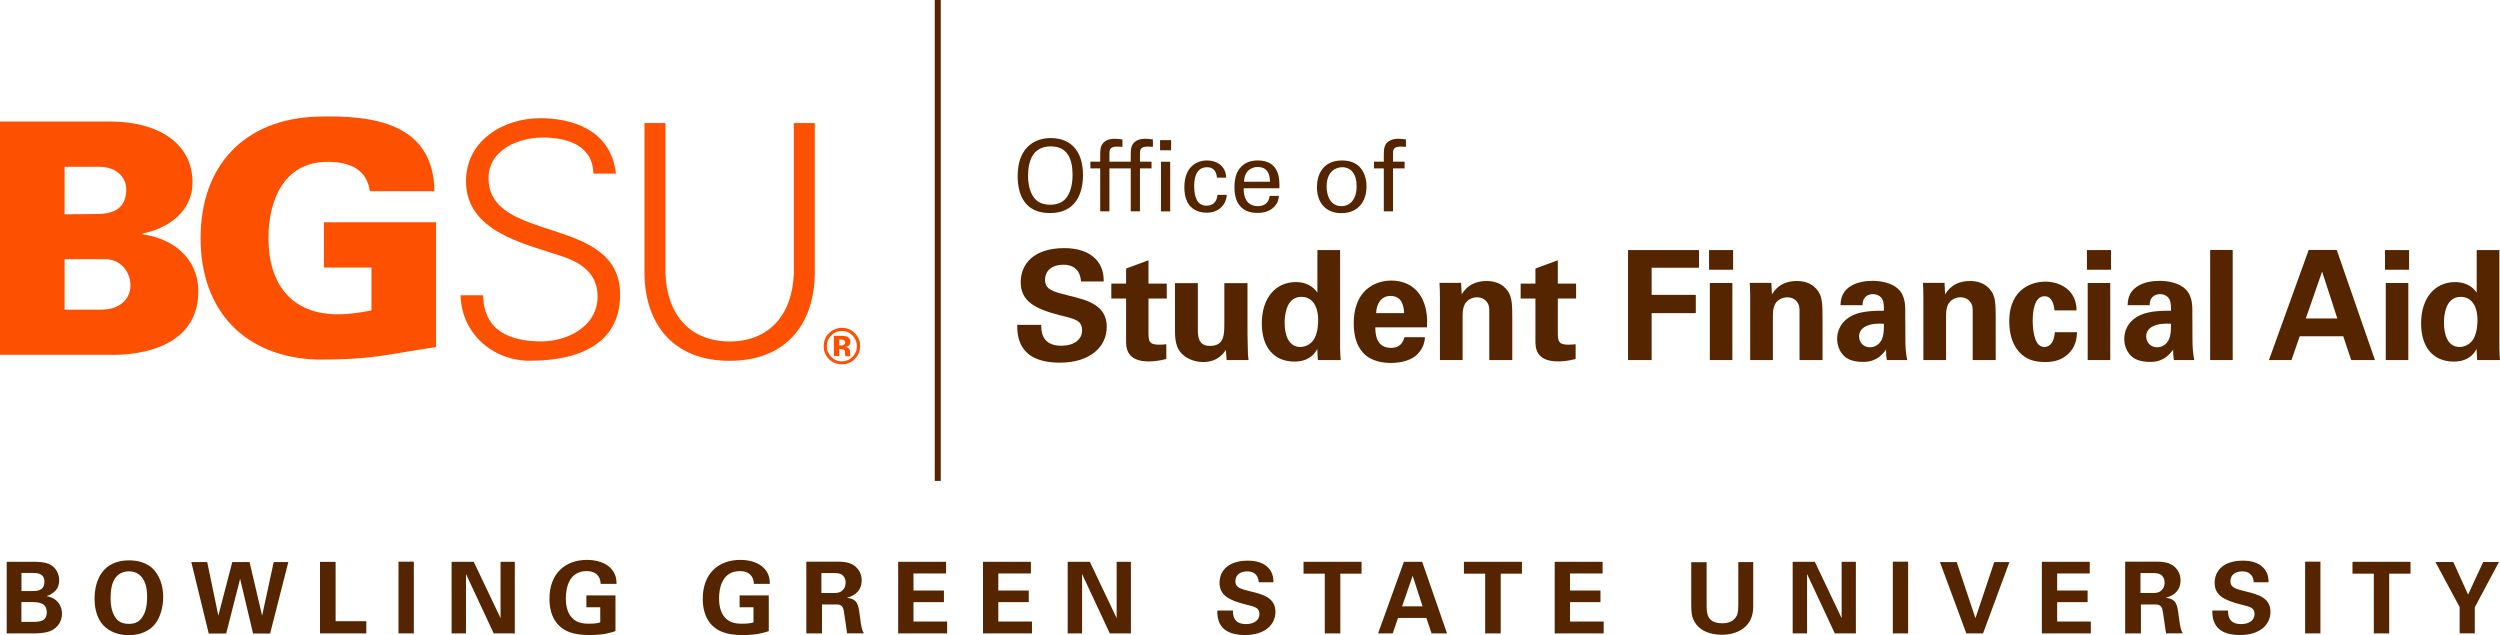 <?xml version="1.0" encoding="utf-8"?>
<!-- Generator: Adobe Illustrator 26.2.1, SVG Export Plug-In . SVG Version: 6.00 Build 0)  -->
<svg version="1.1" id="Layer_1" xmlns="http://www.w3.org/2000/svg" xmlns:xlink="http://www.w3.org/1999/xlink" x="0px" y="0px"
	 viewBox="0 0 328.28 83.4" style="enable-background:new 0 0 328.28 83.4;" xml:space="preserve">
<style type="text/css">
	.st0{clip-path:url(#SVGID_00000142157990453468672280000014498659459923426482_);fill:none;stroke:#552500;stroke-width:0.79;}
	.st1{clip-path:url(#SVGID_00000142157990453468672280000014498659459923426482_);fill:#FD5000;}
	.st2{clip-path:url(#SVGID_00000142157990453468672280000014498659459923426482_);fill:#552500;}
</style>
<g>
	<defs>
		<rect id="SVGID_1_" width="328.28" height="83.4"/>
	</defs>
	<clipPath id="SVGID_00000103234792396183248750000012766710716765904029_">
		<use xlink:href="#SVGID_1_"  style="overflow:visible;"/>
	</clipPath>
	
		<line style="clip-path:url(#SVGID_00000103234792396183248750000012766710716765904029_);fill:none;stroke:#552500;stroke-width:0.79;" x1="123.14" y1="0" x2="123.14" y2="63.15"/>
	<path style="clip-path:url(#SVGID_00000103234792396183248750000012766710716765904029_);fill:#FD5000;" d="M8.48,28.14l4.32-0.04
		c2.29,0,3.78-0.89,3.78-3.23c0-1.74-1.49-2.97-3.48-2.97H8.48V28.14z M13.44,40.65c2.12,0,3.69-1.27,3.69-3.18
		c0-1.7-1.19-3.31-3.1-3.43H8.48v6.62H13.44z M0,46.59V15.96h14.68c5.77,0.04,10.6,2.63,10.6,8.01c0,3.77-3.18,6.06-6.62,6.7v0.09
		c4.07,0.55,7.38,3.14,7.38,7.51c0,8.92-11.37,8.32-11.66,8.32H0z"/>
	<path style="clip-path:url(#SVGID_00000103234792396183248750000012766710716765904029_);fill:#FD5000;" d="M48.78,35.13h-6.24
		v-5.94h14.72v16.38c-6.87,1.02-8.19,1.65-15.57,1.65c-9.54-0.3-15.35-6.37-15.35-15.96s5.81-15.65,15.35-15.95
		c7.42-0.21,15.23,0.89,15.36,9.8h-8.48c-0.42-2.97-2.76-3.86-5.56-3.86c-5.73,0-7.76,5.05-7.76,10.01c0,6.02,3.01,10.01,9.12,10.01
		c1.57,0,3.14-0.26,4.41-0.51V35.13z"/>
	<path style="clip-path:url(#SVGID_00000103234792396183248750000012766710716765904029_);fill:#FD5000;" d="M69.58,47.37
		c-4.87,0-8.98-3.56-9.1-8.6h2.96c0.08,4.7,3.56,6.06,7.66,6.06c3.43,0,7.37-1.99,7.37-5.89c0-3.05-2.2-4.49-4.79-5.33
		c-4.95-1.65-12.49-3.22-12.49-9.83c0-5.33,4.91-8.26,9.74-8.26c4.02,0,9.27,1.4,9.95,7.28h-2.96c-0.08-3.77-3.51-4.74-6.65-4.74
		c-3.18,0-7.12,1.61-7.12,5.33c0,8.68,17.28,4.74,17.28,15.29C81.43,45.34,75.72,47.37,69.58,47.37"/>
	<path style="clip-path:url(#SVGID_00000103234792396183248750000012766710716765904029_);fill:#FD5000;" d="M87.38,16.16v19.78
		c0.21,5.55,3.39,8.9,8.43,8.9c5.04,0,8.22-3.35,8.43-8.9V16.16h2.75v19.82c-0.08,6.56-3.77,11.4-11.18,11.4
		c-7.41,0-11.1-4.83-11.18-11.4V16.16H87.38z"/>
	<path style="clip-path:url(#SVGID_00000103234792396183248750000012766710716765904029_);fill:#FD5000;" d="M110.2,45.84h0.15
		l0.15,0.01c0.11,0.01,0.18,0.02,0.24,0.04c0.09,0.03,0.16,0.1,0.19,0.19c0.02,0.06,0.04,0.17,0.04,0.33c0,0.16,0.02,0.28,0.04,0.37
		h0.66l-0.02-0.08c-0.01-0.02-0.01-0.05-0.02-0.08c0-0.03,0-0.05,0-0.08v-0.24c0-0.27-0.08-0.47-0.23-0.6
		c-0.08-0.06-0.21-0.12-0.38-0.15c0.18-0.02,0.33-0.08,0.46-0.18c0.12-0.1,0.18-0.26,0.18-0.48c0-0.29-0.12-0.51-0.35-0.64
		c-0.14-0.08-0.31-0.12-0.52-0.14c-0.04,0-0.22-0.01-0.55-0.01c-0.33,0-0.57,0-0.74,0v2.66h0.7V45.84z M110.85,45.26
		c-0.09,0.06-0.21,0.1-0.38,0.1h-0.27v-0.77h0.17c0.17,0,0.31,0.02,0.4,0.06c0.14,0.06,0.22,0.16,0.22,0.3
		C110.98,45.1,110.94,45.2,110.85,45.26 M112.25,43.75c-0.47-0.47-1.03-0.7-1.69-0.7c-0.63,0-1.18,0.22-1.65,0.65
		c-0.5,0.46-0.75,1.04-0.75,1.74c0,0.68,0.23,1.24,0.69,1.71c0.46,0.46,1.03,0.69,1.7,0.69c0.65,0,1.21-0.23,1.67-0.68
		c0.48-0.46,0.72-1.04,0.72-1.72C112.94,44.79,112.71,44.22,112.25,43.75 M111.95,44.06c0.38,0.39,0.57,0.86,0.57,1.39
		c0,0.55-0.19,1.02-0.58,1.42c-0.39,0.39-0.85,0.58-1.39,0.58c-0.55,0-1.01-0.19-1.4-0.58c-0.39-0.39-0.58-0.86-0.58-1.42
		c0-0.54,0.19-1,0.57-1.39c0.39-0.4,0.86-0.6,1.41-0.6C111.09,43.46,111.56,43.66,111.95,44.06"/>
	<path style="clip-path:url(#SVGID_00000103234792396183248750000012766710716765904029_);fill:#552500;" d="M319.81,73.81
		l3.17,5.91v3.44h1.99v-3.42l3.17-5.94h-2.07l-1.98,4.28l-1.94-4.28H319.81z M311.7,83.17h2.03v-7.84h2.8v-1.56h-7.62v1.56h2.8
		V83.17z M302.69,83.17h2.01v-9.42h-2.01V83.17z M290.5,80.17c0.01,0.91,0.04,3.22,3.64,3.22c2.6,0,4-1.36,4-3.05
		c0-1.83-1.6-2.28-3.22-2.67c-1.35-0.34-2.04-0.49-2.04-1.37c0-0.77,0.61-1.27,1.55-1.27c1.39,0,1.49,1.11,1.52,1.43h1.94
		c0-0.31,0-1.07-0.53-1.74c-0.7-0.88-1.86-1.1-2.83-1.1c-2.61,0-3.72,1.36-3.72,2.91c0,1.63,1.22,2.29,3.46,2.85
		c1.2,0.29,1.78,0.43,1.78,1.26c0,0.79-0.69,1.31-1.78,1.31c-1.73,0-1.7-1.34-1.7-1.78H290.5z M281.07,75.25h1.35
		c0.64,0,1.01,0,1.33,0.22c0.18,0.12,0.49,0.42,0.49,1.05c0,0.66-0.38,0.99-0.52,1.09c-0.32,0.26-0.79,0.26-1.03,0.26h-1.62V75.25z
		 M279.08,83.17h2.05v-3.8h1.77c0.34,0,0.83,0,1.01,0.53c0.13,0.36,0.42,2.74,0.51,3.26h2.22c-0.1-0.16-0.18-0.26-0.29-0.68
		c-0.07-0.26-0.14-0.71-0.29-1.82c-0.17-1.22-0.27-2.03-1.69-2.16c0.46-0.13,1.96-0.54,1.96-2.3c0-0.61-0.23-1.3-0.82-1.81
		c-0.75-0.65-1.81-0.65-2.85-0.64h-3.6V83.17z M268.12,83.17h6.43v-1.56h-4.42v-2.54h4v-1.53h-4v-2.24h4.28v-1.53h-6.29V83.17z
		 M254.74,73.81l3.46,9.36h2.2l3.46-9.36h-1.99l-2.47,7.37l-2.46-7.37H254.74z M248.55,83.17h2.01v-9.42h-2.01V83.17z M235.39,83.17
		h1.9v-7.8l3.64,7.8h2.77v-9.4h-1.87v7.4l-3.52-7.4h-2.91V83.17z M222.08,73.81v5.61c0,0.87,0.03,1.6,0.48,2.31
		c0.88,1.42,2.6,1.62,3.54,1.62c1.9,0,4.12-0.9,4.12-3.69v-5.85h-1.96v5.61c0,0.95-0.1,1.31-0.3,1.6c-0.52,0.81-1.5,0.82-1.82,0.82
		c-1.96,0-2.04-1.29-2.04-2.31v-5.71H222.08z M204.15,83.17h6.43v-1.56h-4.42v-2.54h4v-1.53h-4v-2.24h4.28v-1.53h-6.29V83.17z
		 M195.03,83.17h2.03v-7.84h2.79v-1.56h-7.62v1.56h2.79V83.17z M184.11,79.62l1.39-4.01l1.3,4.01H184.11z M184.35,73.77l-3.39,9.4
		h1.92l0.7-2.03h3.72l0.68,2.03h2.03l-3.26-9.4H184.35z M173.97,83.17h2.03v-7.84h2.79v-1.56h-7.62v1.56h2.79V83.17z M159.84,80.17
		c0.01,0.91,0.04,3.22,3.64,3.22c2.6,0,4-1.36,4-3.05c0-1.83-1.6-2.28-3.22-2.67c-1.35-0.34-2.04-0.49-2.04-1.37
		c0-0.77,0.61-1.27,1.55-1.27c1.39,0,1.5,1.11,1.52,1.43h1.93c0-0.31,0-1.07-0.53-1.74c-0.7-0.88-1.86-1.1-2.83-1.1
		c-2.61,0-3.72,1.36-3.72,2.91c0,1.63,1.22,2.29,3.46,2.85c1.2,0.29,1.78,0.43,1.78,1.26c0,0.79-0.69,1.31-1.78,1.31
		c-1.73,0-1.7-1.34-1.7-1.78H159.84z M140.19,83.17h1.9v-7.8l3.64,7.8h2.77v-9.4h-1.87v7.4l-3.52-7.4h-2.91V83.17z M129.08,83.17
		h6.43v-1.56h-4.42v-2.54h4v-1.53h-4v-2.24h4.28v-1.53h-6.29V83.17z M117.94,83.17h6.43v-1.56h-4.42v-2.54h4v-1.53h-4v-2.24h4.28
		v-1.53h-6.29V83.17z M107.87,75.25h1.35c0.64,0,1.01,0,1.33,0.22c0.18,0.12,0.49,0.42,0.49,1.05c0,0.66-0.38,0.99-0.52,1.09
		c-0.32,0.26-0.79,0.26-1.03,0.26h-1.63V75.25z M105.89,83.17h2.05v-3.8h1.77c0.34,0,0.83,0,1.01,0.53
		c0.13,0.36,0.42,2.74,0.51,3.26h2.22c-0.1-0.16-0.18-0.26-0.29-0.68c-0.07-0.26-0.14-0.71-0.28-1.82
		c-0.17-1.22-0.27-2.03-1.69-2.16c0.46-0.13,1.96-0.54,1.96-2.3c0-0.61-0.23-1.3-0.82-1.81c-0.75-0.65-1.81-0.65-2.85-0.64h-3.6
		V83.17z M101.09,76.66c-0.01-0.51-0.05-1.25-0.68-1.96c-0.74-0.84-1.99-1.18-3.2-1.18c-2.85,0-4.93,1.78-4.93,5.11
		c0,0.99,0.19,2.48,1.25,3.51c0.74,0.73,1.85,1.25,3.99,1.25c1.89,0,2.85-0.32,3.43-0.52v-4.69h-3.83v1.56h1.82v1.98
		c-0.22,0.07-0.56,0.18-1.53,0.18c-1.12,0-1.74-0.29-2.21-0.81c-0.69-0.74-0.78-1.89-0.78-2.52c0-1.44,0.46-3.58,2.74-3.58
		c0.44,0,1.18,0.1,1.57,0.73c0.23,0.36,0.25,0.7,0.26,0.95H101.09z M80.96,76.66c-0.01-0.51-0.05-1.25-0.68-1.96
		c-0.74-0.84-1.99-1.18-3.2-1.18c-2.85,0-4.93,1.78-4.93,5.11c0,0.99,0.19,2.48,1.25,3.51c0.74,0.73,1.85,1.25,3.99,1.25
		c1.89,0,2.85-0.32,3.43-0.52v-4.69H77v1.56h1.82v1.98c-0.22,0.07-0.56,0.18-1.53,0.18c-1.12,0-1.74-0.29-2.21-0.81
		c-0.69-0.74-0.78-1.89-0.78-2.52c0-1.44,0.46-3.58,2.74-3.58c0.44,0,1.18,0.1,1.57,0.73c0.23,0.36,0.25,0.7,0.26,0.95H80.96z
		 M59.29,83.17h1.9v-7.8l3.64,7.8h2.77v-9.4h-1.87v7.4l-3.52-7.4h-2.91V83.17z M52.33,83.17h2.01v-9.42h-2.01V83.17z M42.02,83.17
		h6.08v-1.6h-4.03v-7.79h-2.05V83.17z M25.12,73.81l2.29,9.38h2.29l1.83-7.18l1.7,7.18h2.24l2.39-9.38h-1.92l-1.52,7.03l-1.65-7.03
		h-2.27l-1.83,7.03l-1.46-7.03H25.12z M14.52,78.54c0-1.07,0.16-2.08,0.69-2.73c0.38-0.48,0.97-0.79,1.73-0.79
		c0.96,0,1.76,0.51,2.15,1.66c0.19,0.57,0.23,1.22,0.23,1.68c0,1.5-0.33,2.22-0.64,2.69c-0.38,0.59-0.94,0.87-1.76,0.87
		c-0.94,0-1.42-0.36-1.7-0.75C14.66,80.44,14.52,79.44,14.52,78.54 M12.42,78.61c0,0.86,0.13,2.42,1.16,3.51
		c0.86,0.9,2.09,1.29,3.33,1.29c0.78,0,2.3-0.17,3.34-1.34c0.77-0.86,1.18-2.31,1.18-3.68c0-0.92-0.19-2.39-1.19-3.54
		c-0.92-1.04-2.3-1.27-3.3-1.27C13.55,73.58,12.42,76.11,12.42,78.61 M2.81,79.06h1.16c0.96,0,2.17,0,2.17,1.34
		c0,1.26-1.04,1.26-1.96,1.26H2.81V79.06z M2.81,75.23h1.37c0.66,0,1.65,0,1.65,1.17c0,1.21-1.04,1.21-1.61,1.21h-1.4V75.23z
		 M0.88,83.17h3.51c0.36,0,1.64,0,2.37-0.38c0.73-0.36,1.38-1.1,1.38-2.21c0-0.99-0.56-2.03-1.99-2.29v-0.03
		c0.55-0.14,1-0.56,1.07-0.64c0.48-0.44,0.55-1.05,0.55-1.41c0-0.55-0.19-1.46-1.05-2c-0.71-0.44-1.77-0.44-2.31-0.44H0.88V83.17z"
		/>
	<path style="clip-path:url(#SVGID_00000103234792396183248750000012766710716765904029_);fill:#552500;" d="M320.92,42.38
		c0-1.02,0.22-3.4,2.2-3.4c1.34,0,2.2,1.08,2.2,3.06c0,0.5-0.04,1.54-0.48,2.38c-0.32,0.62-1.02,1.14-1.88,1.14
		C321.48,45.56,320.92,44.06,320.92,42.38 M325.22,38.42c-0.26-0.36-1.02-1.38-2.84-1.38c-2.64,0-4.46,2.08-4.46,5.42
		c0,3.16,1.6,5.02,4.3,5.02c0.44,0,1.22-0.04,1.96-0.52c0.62-0.4,0.82-0.78,1.02-1.14l0.08,1.46h3c-0.04-0.38-0.08-1.04-0.08-1.64
		v-12.8h-2.98V38.42z M313.28,47.28h2.96V37.16h-2.96V47.28z M313.18,35.42h3.16v-2.58h-3.16V35.42z M302.78,41.82l2.14-6.16l2,6.16
		H302.78z M303.16,32.82l-5.22,14.46h2.96l1.08-3.12h5.72l1.04,3.12h3.12l-5.02-14.46H303.16z M290.22,47.28h2.96V32.82h-2.96V47.28
		z M285.08,42.52c0,1.08-0.04,1.86-0.56,2.5c-0.28,0.32-0.72,0.58-1.26,0.58c-0.98,0-1.44-0.76-1.44-1.44
		C281.82,42.96,283.18,42.36,285.08,42.52 M288.14,47.28c-0.18-0.84-0.24-1.7-0.24-2.56l-0.02-4.06c0-0.46-0.02-1.66-0.7-2.48
		c-1-1.16-2.76-1.3-3.6-1.3c-0.96,0-2.14,0.16-3.06,0.82c-1.06,0.76-1.12,1.84-1.14,2.38h2.9c0-0.24,0-0.56,0.22-0.9
		c0.26-0.38,0.7-0.56,1.12-0.56c0.28,0,1.06,0.1,1.32,0.84c0.12,0.36,0.14,0.68,0.14,1.34c-0.98,0-2.76,0-4,0.56
		c-1.86,0.86-2.14,2.34-2.14,3.14c0,0.8,0.28,1.62,0.88,2.22c0.4,0.38,1.06,0.8,2.52,0.8c0.56,0,1.9,0,3.02-1.62
		c0,0.3,0,0.76,0.1,1.38H288.14z M274.14,47.28h2.96V37.16h-2.96V47.28z M274.04,35.42h3.16v-2.58h-3.16V35.42z M272.68,40.76
		c-0.02-2.74-2.24-3.78-4.12-3.78c-1.34,0-4.72,0.64-4.72,5.24c0,1.62,0.4,2.96,1.28,3.98c0.92,1.04,2.1,1.34,3.44,1.34
		c1.26,0,2.16-0.32,2.88-0.94c1.16-0.98,1.26-2.2,1.3-2.98h-2.92c-0.12,1.8-1.04,1.94-1.36,1.94c-0.22,0-0.52-0.04-0.8-0.34
		c-0.68-0.74-0.74-2.54-0.74-3.1c0-1.1,0.16-3.22,1.56-3.22c1.14,0,1.26,1.5,1.3,1.86H272.68z M252.56,47.28h2.98v-5.92
		c0-0.78,0.18-1.28,0.36-1.54c0.32-0.48,0.9-0.78,1.54-0.78c0.76,0,1.22,0.42,1.44,0.86c0.16,0.32,0.16,0.68,0.16,1.1v6.28h3.02
		v-5.46c0-1.88-0.06-2.4-0.28-3.02c-0.26-0.7-1.1-1.9-3.08-1.9c-2.2,0-3,1.3-3.28,1.76l-0.08-1.52h-2.84
		c0.06,0.7,0.06,1.8,0.06,1.84V47.28z M247.38,42.52c0,1.08-0.04,1.86-0.56,2.5c-0.28,0.32-0.72,0.58-1.26,0.58
		c-0.98,0-1.44-0.76-1.44-1.44C244.12,42.96,245.48,42.36,247.38,42.52 M250.44,47.28c-0.18-0.84-0.24-1.7-0.24-2.56l-0.02-4.06
		c0-0.46-0.02-1.66-0.7-2.48c-1-1.16-2.76-1.3-3.6-1.3c-0.96,0-2.14,0.16-3.06,0.82c-1.06,0.76-1.12,1.84-1.14,2.38h2.9
		c0-0.24,0-0.56,0.22-0.9c0.26-0.38,0.7-0.56,1.12-0.56c0.28,0,1.06,0.1,1.32,0.84c0.12,0.36,0.14,0.68,0.14,1.34
		c-0.98,0-2.76,0-4,0.56c-1.86,0.86-2.14,2.34-2.14,3.14c0,0.8,0.28,1.62,0.88,2.22c0.4,0.38,1.06,0.8,2.52,0.8
		c0.56,0,1.9,0,3.02-1.62c0,0.3,0,0.76,0.1,1.38H250.44z M229.82,47.28h2.98v-5.92c0-0.78,0.18-1.28,0.36-1.54
		c0.32-0.48,0.9-0.78,1.54-0.78c0.76,0,1.22,0.42,1.44,0.86c0.16,0.32,0.16,0.68,0.16,1.1v6.28h3.02v-5.46
		c0-1.88-0.06-2.4-0.28-3.02c-0.26-0.7-1.1-1.9-3.08-1.9c-2.2,0-3,1.3-3.28,1.76l-0.08-1.52h-2.84c0.06,0.7,0.06,1.8,0.06,1.84
		V47.28z M224.52,47.28h2.96V37.16h-2.96V47.28z M224.42,35.42h3.16v-2.58h-3.16V35.42z M213.78,47.28h3.1v-6.16h5.8v-2.4h-5.8
		v-3.56h6.22v-2.32h-9.32V47.28z M206.9,45.2c-0.36,0.04-0.56,0.06-1,0.06c-1.32,0-1.32-0.58-1.34-1.5V39.2h2.4v-1.96h-2.4v-3.06
		l-2.94,1.08v1.98h-1.94v1.96h1.94v5.54c0,0.84,0,2.72,2.98,2.72c0.48,0,1.34-0.06,2.3-0.32V45.2z M189.08,47.28h2.98v-5.92
		c0-0.78,0.18-1.28,0.36-1.54c0.32-0.48,0.9-0.78,1.54-0.78c0.76,0,1.22,0.42,1.44,0.86c0.16,0.32,0.16,0.68,0.16,1.1v6.28h3.02
		v-5.46c0-1.88-0.06-2.4-0.28-3.02c-0.26-0.7-1.1-1.9-3.08-1.9c-2.2,0-3,1.3-3.28,1.76l-0.08-1.52h-2.84
		c0.06,0.7,0.06,1.8,0.06,1.84V47.28z M180.7,41.12c0.06-1.18,0.6-2.26,1.9-2.26c1.72,0,1.76,1.8,1.76,2.26H180.7z M187.38,42.98
		c0.04-0.84,0.08-2.32-0.6-3.7c-0.92-1.88-2.64-2.44-4.08-2.44c-1.1,0-2.06,0.32-2.84,0.84c-1.7,1.18-2.1,3.14-2.1,4.78
		c0,1.62,0.38,2.98,1.3,3.94c1.06,1.1,2.7,1.26,3.56,1.26c1.48,0,2.8-0.4,3.54-1.18c0.82-0.86,0.92-1.72,0.96-2.2h-2.7
		c-0.28,1.12-1.02,1.4-1.76,1.4c-2.06,0-2.06-2.04-2.06-2.7H187.38z M168.69,42.38c0-1.02,0.22-3.4,2.2-3.4
		c1.34,0,2.2,1.08,2.2,3.06c0,0.5-0.04,1.54-0.48,2.38c-0.32,0.62-1.02,1.14-1.88,1.14C169.25,45.56,168.69,44.06,168.69,42.38
		 M172.99,38.42c-0.26-0.36-1.02-1.38-2.84-1.38c-2.64,0-4.46,2.08-4.46,5.42c0,3.16,1.6,5.02,4.3,5.02c0.44,0,1.22-0.04,1.96-0.52
		c0.62-0.4,0.82-0.78,1.02-1.14l0.08,1.46h3c-0.04-0.38-0.08-1.04-0.08-1.64v-12.8h-2.98V38.42z M154.29,37.18v6.28
		c0,0.5,0,1.9,0.66,2.72c0.56,0.74,1.68,1.36,3.04,1.36c1.92,0,2.68-1.16,2.98-1.6l0.1,1.34h2.88c-0.04-0.28-0.06-0.46-0.08-0.74
		c0-0.26-0.02-0.52-0.06-2.7v-6.66h-3.04v5.1c0,1.72,0,3.14-1.9,3.14c-1.58,0-1.58-1.34-1.58-2.22v-6.02H154.29z M153.15,45.2
		c-0.36,0.04-0.56,0.06-1,0.06c-1.32,0-1.32-0.58-1.34-1.5V39.2h2.4v-1.96h-2.4v-3.06l-2.94,1.08v1.98h-1.94v1.96h1.94v5.54
		c0,0.84,0,2.72,2.98,2.72c0.48,0,1.34-0.06,2.3-0.32V45.2z M133.57,42.66c0.02,1.4,0.06,4.96,5.6,4.96c4,0,6.16-2.1,6.16-4.7
		c0-2.82-2.46-3.5-4.96-4.1c-2.08-0.52-3.14-0.76-3.14-2.1c0-1.18,0.94-1.96,2.38-1.96c2.14,0,2.3,1.7,2.34,2.2h2.98
		c0-0.48,0-1.64-0.82-2.68c-1.08-1.36-2.86-1.7-4.36-1.7c-4.02,0-5.72,2.1-5.72,4.48c0,2.5,1.88,3.52,5.32,4.38
		c1.84,0.44,2.74,0.66,2.74,1.94c0,1.22-1.06,2.02-2.74,2.02c-2.66,0-2.62-2.06-2.62-2.74H133.57z"/>
	<path style="clip-path:url(#SVGID_00000103234792396183248750000012766710716765904029_);fill:#552500;" d="M184.62,18.31
		c-0.26-0.04-0.65-0.09-1-0.09c-0.85,0-1.36,0.3-1.64,0.71c-0.22,0.34-0.27,0.66-0.27,1.56v0.74h-1.29v0.88h1.29v5.64h1.21v-5.64
		h1.52v-0.88h-1.52v-1.03c0-0.45,0-0.95,0.99-0.95c0.25,0,0.51,0.01,0.71,0.03V18.31z M174.2,24.5c0-2.04,1.26-2.54,2.04-2.54
		c1.15,0,1.9,0.86,1.9,2.48c0,1.96-1.05,2.63-1.98,2.63C174.78,27.07,174.2,25.84,174.2,24.5 M172.93,24.58
		c0,1.91,1.05,3.41,3.21,3.41c2.22,0,3.3-1.58,3.3-3.5c0-1.36-0.58-3.42-3.2-3.42C173.68,21.07,172.93,22.96,172.93,24.58
		 M163.36,23.86c0.03-1.44,0.99-1.93,1.78-1.93c1.51,0,1.63,1.3,1.61,1.93H163.36z M168,24.72c0.03-1.06,0.09-3.65-2.83-3.65
		c-0.38,0-1.16,0.04-1.78,0.48c-1.02,0.71-1.29,1.78-1.29,3.07c0,2.07,0.97,3.34,3.03,3.34c1.31,0,1.96-0.55,2.25-0.87
		c0.47-0.51,0.52-1.04,0.56-1.37h-1.22c-0.1,0.94-0.74,1.35-1.54,1.35c-1.34,0-1.9-1-1.87-2.35H168z M161.02,23.33
		c-0.03-0.36-0.07-0.9-0.54-1.46c-0.6-0.71-1.57-0.8-2-0.8c-1.3,0-2.96,0.8-2.96,3.52c0,1.35,0.39,2.04,0.78,2.5
		c0.69,0.75,1.7,0.84,2.15,0.84c1.61,0,2.56-1.06,2.64-2.34h-1.23c-0.03,0.64-0.38,1.42-1.42,1.42c-1.3,0-1.63-1.25-1.63-2.59
		c0-0.49,0-2.46,1.69-2.46c1.18,0,1.27,1.07,1.3,1.37H161.02z M151.39,18.31c-0.26-0.04-0.65-0.09-1-0.09
		c-0.82,0-1.35,0.28-1.64,0.71c-0.22,0.34-0.27,0.66-0.27,1.56v0.74h-1.29v0.88h1.29v5.64h1.21v-5.64h1.52v-0.88h-1.52v-1.03
		c0-0.45,0-0.95,0.99-0.95c0.25,0,0.51,0.01,0.71,0.03V18.31z M153.66,21.24h-1.21v6.52h1.21V21.24z M152.33,19.73h1.45V18.4h-1.45
		V19.73z M147.38,18.31c-0.26-0.04-0.65-0.09-1-0.09c-0.84,0-1.36,0.3-1.64,0.71c-0.22,0.34-0.27,0.66-0.27,1.56v0.74h-1.29v0.88
		h1.29v5.64h1.21v-5.64h1.52v-0.88h-1.52v-1.03c0-0.45,0-0.95,0.99-0.95c0.25,0,0.51,0.01,0.72,0.03V18.31z M135,23.06
		c0-1.92,0.61-3.84,2.99-3.84c2.15,0,2.85,1.61,2.85,3.74c0,0.64-0.08,2.12-0.85,3.06c-0.55,0.65-1.31,0.86-2.08,0.86
		c-0.74,0-1.55-0.19-2.08-0.86C135.18,25.21,135,24.08,135,23.06 M133.63,23.13c0,2.58,1.04,4.85,4.24,4.85c3.34,0,4.34-2.51,4.34-5
		c0-3.19-1.64-4.85-4.24-4.85c-0.87,0-2.16,0.21-3.13,1.26C133.81,20.49,133.63,22.07,133.63,23.13"/>
</g>
</svg>
